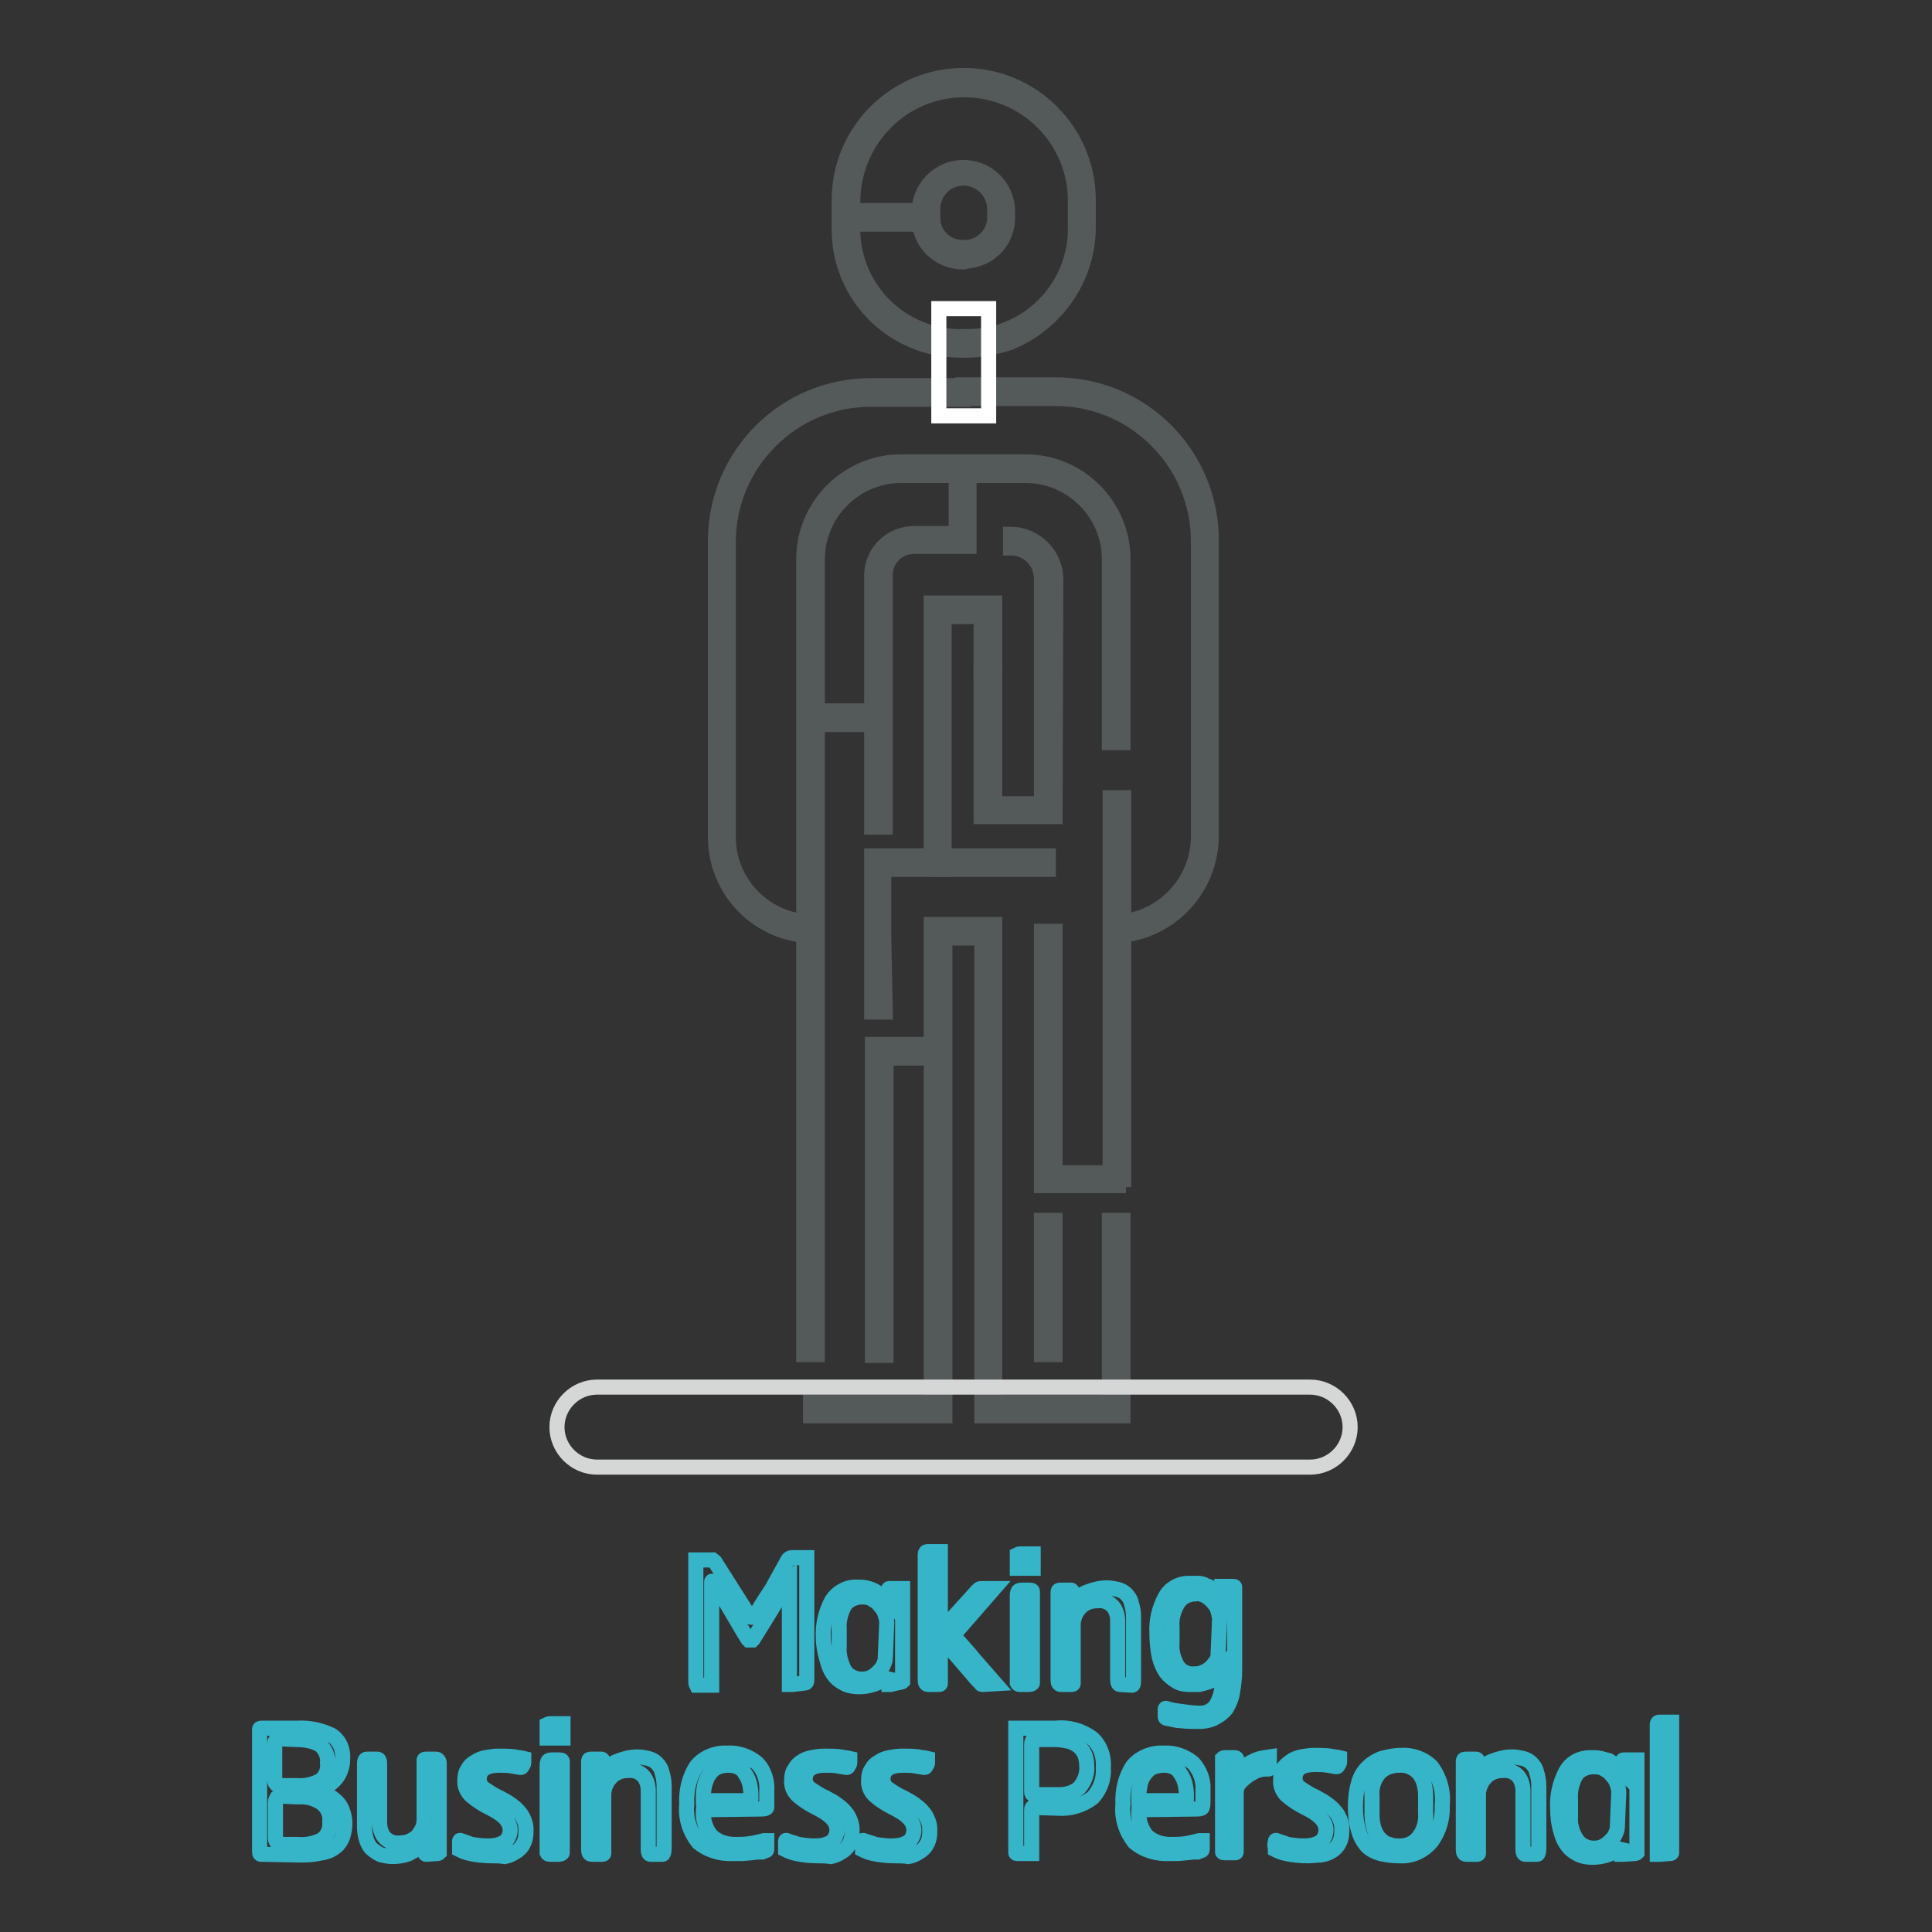 <?xml version="1.0" encoding="utf-8"?>
<!-- Svg Vector Icons : http://www.onlinewebfonts.com/icon -->
<!DOCTYPE svg PUBLIC "-//W3C//DTD SVG 1.1//EN" "http://www.w3.org/Graphics/SVG/1.1/DTD/svg11.dtd">
<svg version="1.1" xmlns="http://www.w3.org/2000/svg" xmlns:xlink="http://www.w3.org/1999/xlink" x="0px" y="0px" viewBox="0 0 256 256" enable-background="new 0 0 256 256" xml:space="preserve">
<rect x="0" y="0" width="256" height="256" fill="#333333" stroke="none"/>
<g> <path stroke-width="2" fill-opacity="0" stroke="#36b5c8"  d="M105,223.2h-0.4c0-0.1,0-0.3,0-0.4v-12.3c0-0.3,0-0.7,0-1c0,0-0.2,0.2-0.5,0.7l-2.5,4.1l-1.3,2.1l-0.5,0.8 c0,0-0.1,0.1-0.1,0.1h-0.5l-0.1-0.1l-0.5-0.8l-1.3-2.2c-0.6-1-1.4-2.4-2.5-4.2c-0.3-0.4-0.5-0.6-0.5-0.4c0,0.3,0,0.6,0,0.9v12.6 c0,0.1,0,0.1,0,0.2h-1.6c-0.1,0-0.3,0-0.4,0c0,0-0.1-0.2-0.1-0.4v-15.8c0-0.1,0-0.3,0-0.4c0.1,0,0.2,0,0.3,0h1.9 c0.1,0.1,0.2,0.1,0.3,0.2l4.5,7.1c0.1,0.2,0.2,0.3,0.4,0.3c0.2,0,0.4-0.1,0.5-0.3c0.7-1.2,1.4-2.3,2.2-3.5l2.1-3.8 c0.1-0.2,0.3-0.3,0.5-0.3h2c0,0.1,0,0.2,0,0.3v16c0,0.2-0.1,0.3-0.2,0.3L105,223.2z M118,223.2c-0.1,0-0.1,0-0.2,0v-1.5 c-0.2,0.4-0.5,0.7-0.9,0.9c-0.4,0.3-0.8,0.5-1.2,0.6c-0.6,0.2-1.2,0.3-1.9,0.3c-0.6,0-1.2-0.1-1.7-0.3c-0.6-0.3-1.1-0.6-1.5-1.1 c-0.5-0.6-0.8-1.3-1-2.1c-0.3-1-0.5-2-0.5-3c-0.1-1.7,0.3-3.4,1.1-4.9c0.7-1.1,1.9-1.8,3.2-1.8c0.5,0,0.9,0,1.4,0.1 c0.4,0.1,0.7,0.2,1.1,0.4c0.3,0.2,0.6,0.4,0.9,0.6c0.3,0.3,0.6,0.6,0.9,0.9v-1.5c0-0.2,0-0.3,0.1-0.3h1.8c0,0.1,0,0.2,0,0.3v11.5 c0,0.2,0,0.3,0,0.5c0,0-0.1,0.1-0.3,0.1L118,223.2z M117.5,215c0-0.3-0.1-0.7-0.2-1c-0.1-0.4-0.3-0.8-0.6-1.1 c-0.3-0.4-0.6-0.7-1-0.9c-0.4-0.3-0.9-0.4-1.4-0.4c-0.9,0-1.7,0.3-2.3,1c-0.6,1-0.9,2.2-0.8,3.4v2.1c-0.1,1.1,0.2,2.2,0.7,3.2 c0.5,0.8,1.4,1.2,2.3,1.2c0.5,0,0.9-0.1,1.3-0.3c0.4-0.2,0.7-0.5,1-0.8c0.3-0.3,0.5-0.6,0.6-0.9c0.1-0.2,0.2-0.5,0.2-0.7L117.5,215 z M130.2,223.2c-0.1,0-0.2,0-0.2-0.1l-0.5-0.5l-4.9-5.7v5.7c0,0.2,0,0.3,0,0.5c0,0.1-0.1,0.1-0.2,0.1c0,0,0,0,0,0H123 c-0.3,0-0.4-0.2-0.4-0.6V206c0-0.3,0.1-0.4,0.3-0.4h1.7c0,0.1,0,0.2,0,0.3v10.3l4.8-5.3l0.3-0.3c0.1-0.1,0.2-0.1,0.3-0.1h1.7 l-5.4,6.2c0.9,1,1.9,2.1,2.8,3.2l2.8,3.2L130.2,223.2z M135.1,207.8c-0.1,0-0.2,0-0.3,0c0-0.1,0-0.3,0-0.4v-1c0-0.1,0-0.3,0-0.4 c0,0,0.2-0.1,0.4-0.1h1.7c0,0.1,0,0.1,0,0.2v1.3c0,0.1,0,0.3,0,0.4h-0.2L135.1,207.8z M135.3,223.2c-0.3,0-0.4,0-0.5-0.2 c0-0.2,0-0.5,0-0.7v-10.8c0-0.2,0-0.4,0.1-0.6c0-0.1,0.2-0.2,0.5-0.2h0.8c0.4,0,0.6,0,0.6,0.2c0,0.2,0,0.4,0,0.6v10.8 c0,0.2,0,0.5,0,0.7c0,0.1-0.2,0.2-0.5,0.2L135.3,223.2z M148.4,223.2c-0.2,0-0.3-0.2-0.3-0.6v-7.8c0-0.7-0.2-1.4-0.6-1.9 c-0.5-0.6-1.3-0.9-2.1-0.8c-0.5,0-1,0.1-1.4,0.3c-0.7,0.3-1.3,1-1.6,1.8c-0.1,0.3-0.2,0.7-0.2,1v7.4c0,0.2,0,0.3,0,0.5 c0,0,0,0.1-0.2,0.1h-1.4c-0.3,0-0.4-0.2-0.4-0.6v-11.5c0-0.3,0-0.4,0.3-0.4h1.4c0.1,0,0.2,0.1,0.2,0.3c0,0.5,0,1,0,1.5 c0.5-0.7,1.2-1.3,2.1-1.6c0.8-0.3,1.6-0.5,2.5-0.5c0.5,0,0.9,0.1,1.4,0.2c0.4,0.1,0.8,0.3,1.1,0.6c0.3,0.3,0.6,0.7,0.7,1.2 c0.2,0.6,0.3,1.2,0.3,1.9v8.2c0,0.5,0,0.8-0.2,0.8L148.4,223.2z M158.9,228.1c-0.8,0-1.6,0-2.4-0.1c-0.4,0-0.9-0.1-1.3-0.2 l-0.5-0.1c-0.2,0-0.3-0.1-0.3-0.2v-1c0-0.1,0-0.2,0.2-0.1c0.6,0.2,1.3,0.3,2.1,0.4c0.7,0.1,1.4,0.2,2.1,0.2c0.9,0.1,1.8-0.3,2.3-1 c0.6-1,0.9-2.1,0.8-3.3v-0.3v-1.1c-0.3,0.4-0.6,0.7-0.9,1c-0.3,0.3-0.6,0.5-1,0.6c-0.3,0.1-0.7,0.2-1.1,0.3c-0.4,0-0.8,0-1.3,0 c-0.6,0-1.2-0.1-1.7-0.4c-0.5-0.3-1-0.7-1.4-1.2c-0.4-0.6-0.7-1.3-0.9-2.1c-0.2-1-0.3-2-0.3-3.1c-0.1-1.7,0.3-3.3,1.1-4.8 c0.6-1.1,1.8-1.8,3.1-1.8h1.2c0.4,0,0.8,0.1,1.1,0.3c0.4,0.1,0.7,0.3,1.1,0.6c0.4,0.3,0.7,0.7,1,1.1v-1c0-0.2,0-0.3,0-0.5v-0.1h1.4 c0.2,0,0.3,0,0.3,0.1c0,0.1,0,0.3,0,0.4v10.4c0,1.1-0.1,2.1-0.3,3.2c-0.1,0.7-0.4,1.4-0.8,2.1c-0.4,0.5-0.9,0.9-1.5,1.2 C160.5,227.9,159.7,228.1,158.9,228.1L158.9,228.1z M161.6,214.6c0-0.4-0.1-0.7-0.2-1.1c-0.1-0.4-0.3-0.8-0.6-1.1 c-0.3-0.4-0.6-0.6-1-0.9c-0.4-0.2-0.9-0.4-1.4-0.3c-0.9,0-1.8,0.4-2.3,1.2c-0.6,1-0.9,2.1-0.8,3.2v2.1c-0.1,1.1,0.2,2.1,0.7,3 c0.5,0.8,1.4,1.2,2.3,1.1c0.5,0,0.9-0.1,1.3-0.3c0.7-0.3,1.2-0.9,1.6-1.5c0.1-0.2,0.2-0.5,0.2-0.7L161.6,214.6z M34.6,245.7 c-0.1,0-0.2,0-0.2-0.3v-15.9c0-0.1,0-0.3,0-0.4c0,0,0-0.1,0.2-0.1h4.7c1.6-0.1,3.1,0.2,4.6,0.9c1.1,0.7,1.6,1.9,1.5,3.2 c0,0.9-0.3,1.9-0.9,2.6c-0.7,0.8-1.6,1.3-2.5,1.6c0.5,0.2,1,0.4,1.5,0.6c0.4,0.2,0.8,0.5,1.2,0.9c0.3,0.3,0.6,0.8,0.7,1.2 c0.2,0.5,0.3,1.1,0.3,1.6c0,0.6-0.1,1.2-0.3,1.8c-0.2,0.5-0.5,1-0.9,1.3c-0.5,0.4-1.1,0.7-1.8,0.8c-0.9,0.2-1.8,0.3-2.7,0.3 L34.6,245.7z M37.1,230.4c-0.3,0-0.5,0.1-0.6,0.3c-0.1,0.1-0.1,0.3-0.1,0.5v4.6c0,0.2,0,0.4,0.2,0.6c0.2,0.1,0.4,0.2,0.7,0.2h2.1 c1.1,0.1,2.2-0.2,3.1-0.7c0.7-0.6,1-1.4,0.9-2.3c0.1-0.9-0.3-1.8-1-2.4c-0.9-0.5-2-0.7-3-0.7L37.1,230.4z M37.3,238 c-0.2,0-0.5,0-0.6,0.2c-0.1,0.2-0.2,0.4-0.2,0.6v4.8c0,0.2,0.1,0.4,0.2,0.5c0.1,0.2,0.4,0.3,0.6,0.3h2.1c1.1,0.1,2.2-0.1,3.2-0.6 c0.8-0.5,1.2-1.5,1.1-2.4c0.1-1-0.3-1.9-1.1-2.5c-0.9-0.6-2-0.9-3.1-0.8L37.3,238z M56.5,245.7c-0.1,0-0.2,0-0.2-0.3 c0-0.5,0-0.9,0-1.4c-0.6,0.7-1.3,1.2-2.1,1.6c-0.7,0.3-1.5,0.4-2.2,0.4c-0.5,0-0.9-0.1-1.4-0.2c-0.4-0.1-0.8-0.4-1.2-0.7 c-0.4-0.3-0.6-0.7-0.8-1.2c-0.2-0.6-0.3-1.2-0.3-1.8v-8.4c0-0.4,0.1-0.6,0.3-0.6H50c0.2,0,0.3,0.2,0.3,0.6v7.8 c0,0.7,0.2,1.4,0.6,1.9c0.5,0.6,1.3,0.9,2.1,0.8c0.5,0,1-0.1,1.4-0.3c0.4-0.2,0.7-0.4,1-0.7c0.2-0.3,0.4-0.6,0.6-1 c0.1-0.3,0.2-0.7,0.2-1.1v-7.4c0-0.2,0-0.3,0-0.5c0,0,0-0.1,0.2-0.1h1.4c0.2,0,0.4,0.2,0.4,0.6v11.5c0,0.1,0,0.2,0,0.3 c0,0-0.1,0.1-0.2,0.1L56.5,245.7z M65.2,245.9c-1,0-2-0.1-2.9-0.3c-0.5-0.1-1-0.3-1.4-0.5v-0.2c0-0.1,0-0.3,0-0.5 c0-0.1,0-0.3,0-0.4c0-0.1,0-0.2,0.2-0.1c0.5,0.2,0.9,0.3,1.4,0.5c0.7,0.1,1.4,0.2,2.1,0.2c0.8,0,1.5-0.1,2.2-0.5 c0.5-0.3,0.8-1,0.8-1.6c0-0.6-0.3-1.2-0.7-1.6c-0.6-0.6-1.3-1-2.1-1.4c-0.8-0.4-1.6-0.9-2.3-1.5c-0.6-0.5-1-1.3-0.9-2.2 c0-0.5,0.1-1,0.4-1.4c0.2-0.4,0.5-0.7,0.9-0.9c0.4-0.3,0.9-0.5,1.4-0.6c0.6-0.1,1.1-0.2,1.7-0.2c0.8,0,1.5,0,2.2,0.1 c0.4,0.1,0.8,0.1,1.2,0.2c0,0.1,0,0.2,0,0.2c0,0.1,0,0.3,0,0.4c0,0.1-0.1,0.3-0.2,0.4c0,0.1-0.1,0.2-0.2,0.2l-1.2-0.2 c-0.5-0.1-1.1-0.1-1.6-0.1c-1.8,0-2.7,0.6-2.7,1.9c0,0.5,0.3,1,0.8,1.3c0.6,0.4,1.2,0.8,1.9,1.1c0.5,0.3,1,0.5,1.5,0.9 c0.4,0.3,0.8,0.6,1.1,1c0.3,0.3,0.5,0.7,0.7,1.2c0.2,0.5,0.2,0.9,0.2,1.4c0,0.6-0.1,1.2-0.4,1.7c-0.2,0.4-0.6,0.8-1,1 c-0.4,0.3-0.9,0.5-1.4,0.6C66.2,245.9,65.7,245.9,65.2,245.9L65.2,245.9z M72.8,230.3c-0.1,0-0.2,0-0.3,0v-1.4c0-0.1,0-0.3,0-0.4 c0,0,0.2-0.1,0.4-0.1h1.7c0,0.1,0,0.1,0,0.2v1.3c0,0.1,0,0.3,0,0.4h-0.2L72.8,230.3z M73,245.7c-0.3,0-0.4,0-0.5-0.2 c0-0.2,0-0.5,0-0.7v-10.8c0-0.2,0-0.4,0.1-0.6c0-0.1,0.2-0.2,0.5-0.2h0.8c0.4,0,0.6,0,0.6,0.2c0,0.2,0,0.4,0,0.6v10.8 c0,0.2,0,0.5,0,0.7c0,0.1-0.2,0.2-0.5,0.2L73,245.7z M86.2,245.7c-0.2,0-0.3-0.2-0.3-0.6v-7.8c0-0.7-0.2-1.4-0.6-1.9 c-0.5-0.6-1.3-0.9-2.1-0.8c-0.5,0-1,0.1-1.4,0.3c-0.4,0.2-0.7,0.4-1,0.8c-0.3,0.3-0.4,0.6-0.6,1c-0.1,0.3-0.2,0.7-0.2,1v7.4 c0,0.2,0,0.3,0,0.5c0,0,0,0.1-0.2,0.1h-1.4c-0.3,0-0.4-0.2-0.4-0.6v-11.6c0-0.3,0-0.4,0.3-0.4h1.4c0.1,0,0.2,0.1,0.2,0.3 c0,0.5,0,1,0,1.5c0.5-0.7,1.2-1.3,2.1-1.6c0.8-0.3,1.6-0.5,2.5-0.5c0.5,0,0.9,0.1,1.4,0.2c0.4,0.1,0.8,0.3,1.1,0.6 c0.3,0.3,0.6,0.7,0.7,1.2c0.2,0.6,0.3,1.2,0.3,1.9v8.2c0,0.5-0.1,0.8-0.2,0.8L86.2,245.7z M93.2,239.8c-0.1,1.3,0.3,2.6,1.1,3.5 c0.9,0.8,2,1.1,3.1,1.1c0.8,0,1.6,0,2.5-0.2c0.5-0.1,0.9-0.2,1.3-0.3h0.4v1.1c0,0.1,0,0.2-0.1,0.2l-0.5,0.2h-0.6l-0.9,0.1l-1.1,0.1 h-1.2c-1.7,0.1-3.4-0.4-4.7-1.5c-1.1-1.4-1.7-3.2-1.5-5c-0.1-1.8,0.3-3.6,1.3-5.1c1-1.2,2.6-1.8,4.1-1.7c1.4-0.1,2.8,0.4,3.9,1.3 c1,1,1.4,2.4,1.3,3.8v1.5c0,0.2,0,0.4,0,0.6c0,0.1-0.3,0.2-0.6,0.2L93.2,239.8z M96.5,233.9c-0.5,0-1,0.1-1.5,0.3 c-0.4,0.2-0.7,0.5-1,0.9c-0.3,0.4-0.4,0.8-0.6,1.3c-0.1,0.5-0.2,1-0.2,1.5c0,0.2,0,0.4,0,0.6c0,0,0.2,0.1,0.6,0.1h5.2 c0.3,0,0.5,0,0.5-0.1c0-0.2,0-0.4,0-0.6c0-1-0.2-2.1-0.8-2.9C98.3,234.2,97.4,233.9,96.5,233.9z M108.4,245.9c-1,0-2-0.1-2.9-0.3 c-0.5-0.1-1-0.3-1.4-0.5v-0.2c0-0.1,0-0.3,0-0.5c0-0.1,0-0.3,0-0.4c0-0.1,0-0.2,0.2-0.1c0.5,0.2,1,0.3,1.5,0.5 c0.7,0.1,1.4,0.2,2.1,0.2c0.8,0,1.5-0.1,2.2-0.5c0.5-0.3,0.8-1,0.8-1.6c0-0.6-0.3-1.2-0.7-1.6c-0.6-0.6-1.3-1-2.1-1.4 c-0.8-0.4-1.6-0.9-2.3-1.5c-0.6-0.5-1-1.3-0.9-2.2c0-0.5,0.1-1,0.4-1.4c0.2-0.4,0.5-0.7,0.8-0.9c0.4-0.3,0.9-0.5,1.4-0.6 c0.6-0.1,1.1-0.2,1.7-0.2c0.8,0,1.5,0,2.2,0.1c0.4,0.1,0.8,0.1,1.2,0.2c0,0.1,0,0.2,0,0.2c0,0.1,0,0.3,0,0.4c0,0.1-0.1,0.3-0.2,0.4 c0,0.1-0.1,0.2-0.2,0.2l-1.2-0.2c-0.5-0.1-1.1-0.1-1.6-0.1c-1.8,0-2.7,0.6-2.7,1.9c0,0.5,0.3,1,0.8,1.3c0.6,0.4,1.2,0.8,1.9,1.1 c0.5,0.3,1,0.5,1.5,0.9c0.4,0.3,0.8,0.6,1.1,1c0.3,0.3,0.5,0.7,0.7,1.2c0.2,0.5,0.2,0.9,0.2,1.4c0,0.6-0.1,1.2-0.4,1.7 c-0.2,0.4-0.6,0.8-1,1c-0.4,0.3-0.9,0.5-1.4,0.6C109.5,245.9,108.9,245.9,108.4,245.9L108.4,245.9z M118.6,245.9 c-1,0-2-0.1-2.9-0.3c-0.5-0.1-1-0.3-1.4-0.5v-0.2c0-0.1,0-0.3,0-0.5c0-0.1,0-0.3,0-0.4c0-0.1,0-0.2,0.2-0.1c0.5,0.2,1,0.3,1.5,0.5 c0.7,0.1,1.4,0.2,2.1,0.2c0.8,0,1.5-0.1,2.2-0.5c0.5-0.3,0.8-1,0.8-1.6c0-0.6-0.3-1.2-0.7-1.6c-0.6-0.6-1.3-1-2.1-1.4 c-0.8-0.4-1.6-0.9-2.3-1.5c-0.6-0.5-1-1.3-0.9-2.2c0-0.5,0.1-1,0.4-1.4c0.2-0.4,0.5-0.7,0.9-0.9c0.4-0.3,0.9-0.5,1.4-0.6 c0.6-0.1,1.1-0.2,1.7-0.2c0.8,0,1.5,0,2.2,0.1c0.4,0.1,0.8,0.1,1.2,0.2c0,0.1,0,0.2,0,0.2c0,0.1,0,0.3,0,0.4c0,0.1-0.1,0.3-0.2,0.4 c0,0.1-0.1,0.2-0.2,0.2l-1.2-0.2c-0.5-0.1-1.1-0.1-1.6-0.1c-1.8,0-2.7,0.6-2.7,1.9c0,0.5,0.3,1,0.8,1.3c0.6,0.4,1.2,0.8,1.9,1.1 c0.5,0.3,1,0.5,1.5,0.9c0.4,0.3,0.8,0.6,1.1,1c0.3,0.3,0.5,0.7,0.7,1.2c0.2,0.5,0.2,0.9,0.2,1.4c0,0.6-0.1,1.2-0.4,1.7 c-0.2,0.4-0.6,0.8-1,1c-0.4,0.3-0.9,0.5-1.4,0.6C119.7,245.9,119.2,245.9,118.6,245.9L118.6,245.9z M137,239.5h-0.2 c0,0-0.1,0.1-0.1,0.3v5.4c0,0.1,0,0.3,0,0.4c-0.1,0-0.2,0-0.2,0h-1.7c-0.1,0-0.2,0-0.2-0.1c0-0.1,0-0.2,0-0.3v-16 c0-0.1,0-0.1,0-0.2h5.3c1.7-0.2,3.4,0.3,4.8,1.3c1.1,1,1.6,2.4,1.5,3.9c0.1,1.5-0.4,2.9-1.4,4c-1.3,1-2.9,1.5-4.5,1.4L137,239.5z  M137.4,230.5c-0.3,0-0.6,0-0.6,0.2c-0.1,0.2-0.1,0.3-0.1,0.5v5.9c0,0.4,0,0.6,0.1,0.6c0.2,0.1,0.4,0.1,0.7,0.1h3 c0.9,0,1.8-0.3,2.5-0.9c0.7-0.8,1.1-1.9,1-2.9c0-0.6-0.1-1.1-0.3-1.6c-0.2-0.4-0.5-0.8-0.9-1.1c-0.4-0.3-0.9-0.5-1.3-0.6 c-0.5-0.1-1.1-0.2-1.6-0.2H137.4z M150.9,239.8c-0.1,1.3,0.3,2.6,1.1,3.5c0.9,0.8,2,1.1,3.1,1.1c0.8,0,1.7,0,2.5-0.2 c0.5-0.1,0.9-0.2,1.3-0.3h0.4v1.1c0,0.1,0,0.2-0.1,0.2l-0.5,0.2h-0.6l-0.9,0.1l-1.1,0.1H155c-1.7,0.1-3.4-0.4-4.7-1.5 c-1.1-1.4-1.7-3.2-1.5-5c-0.1-1.8,0.3-3.6,1.3-5.1c1-1.2,2.6-1.8,4.1-1.7c1.4-0.1,2.8,0.4,3.9,1.3c0.9,1,1.4,2.3,1.3,3.6v1.5 c0,0.3,0,0.5-0.1,0.8c0,0.1-0.3,0.2-0.6,0.2L150.9,239.8z M154.2,233.9c-0.5,0-1,0.1-1.5,0.3c-0.4,0.2-0.7,0.5-1,0.9 c-0.3,0.4-0.5,0.8-0.6,1.3c-0.1,0.5-0.2,1-0.2,1.5c0,0.2,0,0.4,0,0.6c0,0,0.2,0.1,0.6,0.1h5.2c0.3,0,0.5,0,0.5-0.1 c0-0.2,0-0.4,0-0.6c0-1-0.2-2.1-0.8-2.9C156,234.2,155.1,233.9,154.2,233.9L154.2,233.9z M168.2,234.3c0,0,0,0.1-0.1,0.1 c-0.4,0-0.8,0-1.1,0.1c-0.4,0.1-0.7,0.2-1,0.4c-0.6,0.3-1.1,0.7-1.6,1.2c-0.4,0.4-0.6,0.9-0.6,1.4v7.9c0,0.1-0.1,0.1-0.1,0.1 c0,0,0,0,0,0h-1.4c-0.1,0-0.3,0-0.3-0.1c0-0.1,0-0.3,0-0.5v-11.6c0-0.1,0-0.2,0-0.3c0,0,0.1-0.1,0.3-0.1h1.3c0.2,0,0.3,0.1,0.3,0.3 v2.1c0.5-0.8,1.2-1.5,2.1-1.9c0.7-0.4,1.5-0.5,2.2-0.6v0.1L168.2,234.3z M173.3,245.9c-1,0-2-0.1-2.9-0.3c-0.5-0.1-1-0.3-1.4-0.5 v-0.2c-0.1-0.3-0.1-0.6,0-0.9c0-0.1,0-0.2,0.2-0.1c0.5,0.2,1,0.3,1.4,0.5c0.7,0.1,1.4,0.2,2.1,0.2c0.8,0,1.5-0.1,2.2-0.5 c0.5-0.3,0.8-1,0.8-1.6c0-0.6-0.3-1.2-0.7-1.6c-0.6-0.6-1.3-1-2.1-1.4c-0.8-0.4-1.6-0.9-2.3-1.5c-0.6-0.5-1-1.3-0.9-2.2 c0-0.5,0.1-1,0.3-1.4c0.2-0.4,0.6-0.7,1-1c0.4-0.3,0.9-0.5,1.4-0.6c0.6-0.1,1.1-0.2,1.7-0.2c0.8,0,1.5,0,2.2,0.1 c0.4,0.1,0.8,0.1,1.2,0.2c0,0.1,0,0.2,0,0.2c0,0.1,0,0.3,0,0.4c0,0.1-0.1,0.3-0.2,0.4c0,0.1-0.1,0.2-0.2,0.2l-1.2-0.2 c-0.5-0.1-1.1-0.1-1.6-0.1c-1.8,0-2.7,0.6-2.7,1.9c0,0.5,0.3,1,0.8,1.3c0.6,0.4,1.2,0.8,1.9,1.1c0.5,0.3,1,0.5,1.5,0.9 c0.4,0.3,0.8,0.6,1.1,1c0.3,0.3,0.5,0.7,0.7,1.2c0.2,0.5,0.2,0.9,0.2,1.4c0,0.6-0.1,1.2-0.4,1.7c-0.2,0.4-0.6,0.8-1,1 c-0.4,0.3-0.9,0.4-1.4,0.5C174.4,245.8,173.8,245.9,173.3,245.9L173.3,245.9z M185.4,245.9c-0.8,0-1.7-0.1-2.5-0.3 c-0.7-0.2-1.3-0.5-1.8-1c-0.5-0.6-0.9-1.3-1.1-2.1c-0.3-1-0.4-2.1-0.4-3.1c0-1,0.1-2.1,0.4-3.1c0.2-0.8,0.6-1.5,1.2-2.1 c0.5-0.5,1.1-0.9,1.9-1.2c0.8-0.2,1.6-0.4,2.5-0.4c1.5-0.1,3,0.4,4.1,1.5c1.1,1.5,1.6,3.3,1.4,5.1c0.1,1.7-0.4,3.4-1.4,4.8 C188.5,245.4,187,246,185.4,245.9L185.4,245.9z M188.9,238c0-1-0.2-2.1-0.8-2.9c-0.6-0.8-1.7-1.3-2.7-1.2c-1,0-1.9,0.3-2.6,1 c-0.8,0.9-1.1,2-1,3.2v2.4c0,0.6,0.1,1.3,0.3,1.9c0.2,0.5,0.4,0.9,0.8,1.3c0.3,0.3,0.7,0.6,1.2,0.7c0.5,0.2,0.9,0.2,1.4,0.2 c1,0,1.9-0.4,2.5-1.2c0.7-0.9,1-2.1,0.9-3.2L188.9,238z M202.1,245.7c-0.2,0-0.3-0.2-0.3-0.6v-7.8c0-0.7-0.2-1.4-0.6-1.9 c-0.5-0.6-1.3-0.9-2.1-0.8c-0.5,0-1,0.1-1.4,0.3c-0.4,0.2-0.7,0.4-1,0.8c-0.3,0.3-0.4,0.6-0.6,1c-0.1,0.3-0.2,0.7-0.2,1v7.4 c0,0.2,0,0.3,0,0.5c0,0,0,0.1-0.2,0.1h-1.4c-0.3,0-0.4-0.2-0.4-0.6v-11.6c0-0.3,0-0.4,0.3-0.4h1.4c0.1,0,0.2,0.1,0.2,0.3 c0,0.5,0,1,0,1.5c0.5-0.7,1.2-1.3,2.1-1.6c0.8-0.3,1.6-0.5,2.5-0.5c0.5,0,0.9,0.1,1.4,0.2c0.4,0.1,0.8,0.3,1.1,0.6 c0.3,0.3,0.6,0.7,0.7,1.2c0.2,0.6,0.3,1.2,0.3,1.9v8.2c0,0.5-0.1,0.8-0.2,0.8L202.1,245.7z M215.1,245.7c-0.1,0-0.1,0-0.2,0 c0-0.1,0-0.2,0-0.3v-1.1c-0.2,0.4-0.5,0.7-0.8,0.9c-0.4,0.3-0.8,0.5-1.2,0.6c-0.6,0.2-1.2,0.3-1.9,0.3c-0.6,0-1.2-0.1-1.7-0.3 c-0.6-0.3-1.1-0.6-1.5-1.1c-0.5-0.6-0.8-1.3-1-2.1c-0.3-1-0.4-2-0.4-3c-0.1-1.7,0.3-3.4,1.1-4.9c0.7-1.2,1.9-1.8,3.2-1.8 c0.5,0,0.9,0,1.4,0.1c0.4,0.1,0.7,0.2,1.1,0.3c0.3,0.2,0.6,0.4,0.9,0.6c0.3,0.3,0.6,0.6,0.9,0.9v-1.3c0-0.2,0-0.3,0.1-0.3h1.8 c0,0.1,0,0.2,0,0.3V245c0,0.2,0,0.3,0,0.5c0,0-0.1,0.1-0.3,0.1L215.1,245.7z M214.5,237.5c0-0.3-0.1-0.7-0.2-1 c-0.1-0.4-0.3-0.8-0.6-1.1c-0.3-0.4-0.6-0.7-1-0.9c-0.4-0.3-0.9-0.4-1.5-0.4c-0.9,0-1.7,0.3-2.3,1c-0.6,1-0.9,2.2-0.8,3.4v2.1 c-0.1,1.1,0.2,2.2,0.8,3.1c0.5,0.8,1.4,1.2,2.3,1.2c0.5,0,0.9-0.1,1.3-0.3c0.4-0.2,0.7-0.5,1-0.8c0.3-0.3,0.5-0.6,0.6-0.9 c0.1-0.2,0.2-0.5,0.2-0.7L214.5,237.5z M219.9,245.7h-0.3c0-0.1,0-0.3,0-0.4v-16.8c0-0.2,0.1-0.3,0.2-0.3c0,0,0.1,0,0.1,0h1.6 c0,0.1,0,0.2,0,0.3v16.6c0,0.1,0,0.3,0,0.4c0,0,0,0.1-0.2,0.1L219.9,245.7z"/> <path stroke-width="2" fill-opacity="0" stroke="#54595a"  d="M128,46.4h-0.7c-8.9,0-16.1-7.1-16.1-16c0-0.2,0-0.4,0-0.6v-3.3c0-9.1,7.4-16.5,16.5-16.5 c9.1,0,16.5,7.4,16.5,16.5v3.3c0.1,6.9-4.1,13-10.4,15.6C131.9,46,130,46.4,128,46.4z M127.7,11.9c-8.1,0-14.6,6.6-14.7,14.7v3.2 c-0.3,7.9,5.9,14.5,13.7,14.8c0.2,0,0.4,0,0.7,0h0.7c7.9,0.1,14.3-6.3,14.4-14.1c0-0.2,0-0.4,0-0.6v-3.3c0-8.1-6.6-14.7-14.7-14.7 C127.8,11.9,127.7,11.9,127.7,11.9z M147.4,124v-1.8c6.3,0,11.4-5.1,11.4-11.4V71.7c0-10.4-8.5-18.9-18.9-18.9h-12.3v-1.8h12.3 c11.4,0,20.6,9.2,20.6,20.6l0,0v39.1C160.5,118,154.7,123.9,147.4,124L147.4,124z"/> <path stroke-width="2" fill-opacity="0" stroke="#54595a"  d="M107.9,124c-7.3,0-13.1-5.9-13.1-13.1l0,0V71.7c0-11.4,9.2-20.6,20.6-20.6l0,0h12.3v1.8h-12.3 c-10.4,0-18.9,8.5-18.9,18.9v39.1c0,6.3,5.1,11.3,11.4,11.3l0,0V124z M139.8,108.2H130V88.9h1.8v17.6h6.2V76.7 c0-2.3-1.8-4.1-4.1-4.1l0,0v-1.8c3.3,0,6,2.7,6,6L139.8,108.2z M124.4,113.4h14.5v1.8h-14.5V113.4z M138,161.7h1.8v17.8H138V161.7z  M127.8,34.7h-0.2c-3.2,0-5.8-2.5-5.8-5.7c0-0.1,0-0.1,0-0.2v-1.1c0.2-3.2,3-5.7,6.2-5.5c3,0.2,5.3,2.5,5.5,5.5v1 c0.1,3.2-2.4,5.8-5.6,5.9C127.9,34.7,127.8,34.7,127.8,34.7L127.8,34.7z M127.7,23.6c-2.3,0-4.1,1.8-4.1,4.1l0,0v1 c-0.1,2.2,1.6,4,3.8,4.1c0.1,0,0.1,0,0.2,0h0.2c2.2,0,4-1.8,4-3.9c0-0.1,0-0.1,0-0.2v-1C131.8,25.4,129.9,23.6,127.7,23.6z"/> <path stroke-width="2" fill-opacity="0" stroke="#54595a"  d="M117.3,134.1h-1.8v-20.7h7.9V79.9h8.4v9h-1.8v-7.2h-4.9v33.5h-8v9L117.3,134.1z M107.3,94.2h9.3V96h-9.3 V94.2z M148.8,187.6h-18.7v-63.3h-4.9v63.3h-17.8v-1.8h16v-63.3h8.4v63.3H147v-24.1h1.8V187.6z"/> <path stroke-width="2" fill-opacity="0" stroke="#54595a"  d="M115.6,179.5v-41.1h8.2v1.8h-6.4v39.4H115.6z M117.3,109.6h-1.8V76.3c0-3.1,2.5-5.6,5.6-5.6l0,0h5.6v-8.9 h1.7v10.6h-7.3c-2.1,0-3.8,1.7-3.8,3.8V109.6z M148.1,157.1H138v-33.7h1.8v32h7.3v-49.7h1.8v50.6h-0.7V157.1z"/> <path stroke-width="2" fill-opacity="0" stroke="#54595a"  d="M108.3,179.5h-1.8V74.1c0-7.1,5.8-12.9,12.9-12.9l0,0h16.5c7.1,0,12.9,5.8,12.9,12.9l0,0v24.3H147V74.1 c0-6.1-5-11.1-11.1-11.1h-16.5c-6.1,0-11.1,5-11.1,11.1l0,0V179.5z"/> <path stroke-width="2" fill-opacity="0" stroke="#ffffff"  d="M124.4,40.9h6.6v14.2h-6.6V40.9z"/> <path stroke-width="2" fill-opacity="0" stroke="#54595a"  d="M112,27.9h10.7v1.8H112V27.9z"/> <path stroke-width="2" fill-opacity="0" stroke="#d5d6d6"  d="M173.6,194.4H79.1c-2.9,0-5.3-2.4-5.3-5.3c0-2.9,2.4-5.3,5.3-5.3h94.5c2.9,0,5.3,2.4,5.3,5.3 C178.9,192,176.5,194.4,173.6,194.4L173.6,194.4L173.6,194.4z"/></g>
</svg>